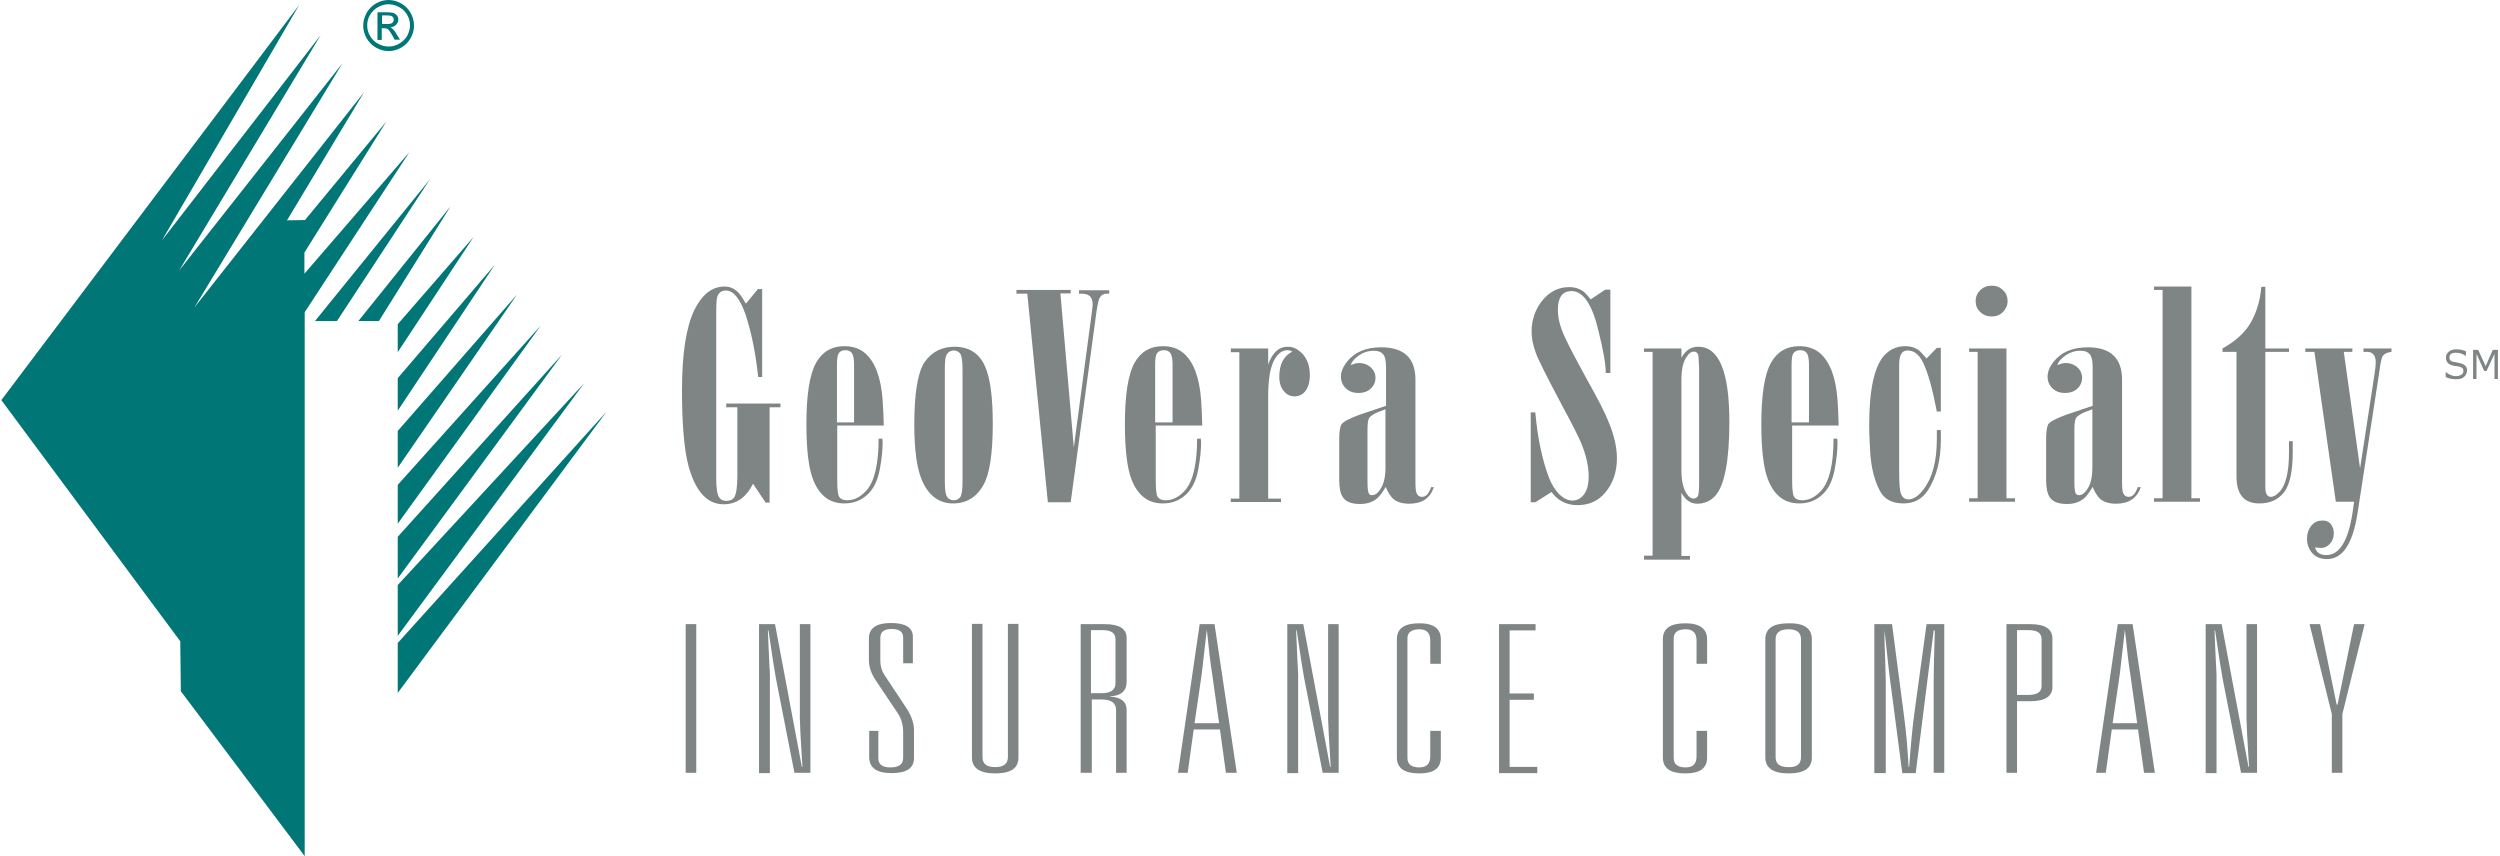 <?xml version="1.0" encoding="utf-8"?>
<svg xmlns="http://www.w3.org/2000/svg" width="876" height="300" viewBox="0 0 876 300" fill="none">
<g clip-path="url(#clip0)">
<path fill-rule="evenodd" clip-rule="evenodd" d="M703.067 174.6V122.1H689.967V123.3H692.967V174.6H689.967V175.8H706.067V174.6H703.067ZM701.867 101.7C700.767 100.6 699.467 100.1 697.967 100.1C696.267 100.1 694.967 100.6 693.867 101.7C692.767 102.8 692.267 104 692.267 105.5C692.267 107 692.767 108.3 693.867 109.3C694.967 110.4 696.367 110.9 697.867 110.9C699.367 110.9 700.767 110.4 701.867 109.3C702.867 108.2 703.467 107 703.467 105.5C703.467 104 702.967 102.7 701.867 101.7ZM267.067 132.1V101.6V101.3H265.567L261.367 106.4C260.467 104.8 259.667 103.6 258.867 102.7C257.567 101.2 255.867 100.4 253.867 100.4C249.567 100.4 246.067 103.1 243.367 108.5C240.467 114.4 238.967 123.8 238.967 136.8C238.967 149 239.767 158 241.367 163.7C243.867 172.4 247.867 176.7 253.567 176.7C258.067 176.7 261.467 174.3 263.867 169.5L268.267 176.1H269.667V142.7H273.467V141.4H254.467V142.7H258.367V167C258.367 170.8 257.967 173.3 257.167 174.4C256.667 175.1 255.767 175.5 254.467 175.5C253.467 175.5 252.667 175.2 252.067 174.4C251.367 173.5 250.967 171.3 250.967 167.8V109.7C250.967 106.6 251.067 104.7 251.367 103.9C251.867 102.5 252.867 101.8 254.367 101.8C256.967 101.8 259.267 104.6 261.167 110C263.267 116.3 264.767 123.6 265.667 132.1H267.067ZM309.212 154.228L309.211 154.228C309.188 154.078 309.167 153.939 309.167 153.8V153.7H307.867C307.867 162.8 306.367 168.8 303.567 171.9C301.467 174.2 299.267 175.3 296.867 175.3C295.567 175.3 294.567 174.9 294.067 174.1C293.567 173.4 293.367 171.3 293.367 168V149.1H309.667C309.567 145.6 309.467 142.6 309.267 140.1C308.667 132.1 306.567 126.7 303.067 123.7C301.167 122.1 298.767 121.3 295.867 121.3C291.467 121.3 288.167 123.2 285.967 127.1C283.667 131.2 282.567 138.4 282.567 148.7C282.567 157.7 283.367 164.2 284.967 168.2C287.167 173.7 290.767 176.4 295.867 176.4C299.167 176.4 301.967 175.3 304.267 173C306.267 171 307.567 168.2 308.267 164.5C308.967 160.8 309.267 157.6 309.267 154.8C309.267 154.586 309.238 154.4 309.212 154.228ZM299.267 127.8V148H293.267V127.8C293.267 125.9 293.467 124.6 293.767 124C294.267 123.1 295.067 122.7 296.267 122.7C297.367 122.7 298.167 123.1 298.667 124C299.067 124.8 299.267 126 299.267 127.8ZM334.468 121.5C339.568 121.5 343.168 123.8 345.168 128.4C346.968 132.4 347.868 139.1 347.868 148.5C347.868 158.9 346.768 166 344.668 169.8C342.268 174.2 338.668 176.4 333.968 176.4C328.968 176.4 325.268 173.6 322.968 168.1C321.268 164 320.368 157.6 320.368 148.8C320.368 137.8 321.568 130.5 323.968 126.9C326.468 123.3 329.968 121.5 334.468 121.5ZM331.068 129.3V168.7C331.068 171.8 331.368 173.6 332.068 174.4C332.668 175 333.368 175.3 334.168 175.3C335.168 175.3 335.868 174.9 336.468 174.2C336.968 173.5 337.268 171.7 337.268 168.8V129.4C337.268 126.3 336.968 124.4 336.268 123.7C335.668 123.1 334.968 122.8 334.168 122.8C333.268 122.8 332.468 123.2 331.968 123.9C331.268 124.6 331.068 126.4 331.068 129.3ZM375.167 101.6H356.266H356.167V102.9H359.966L367.167 176H375.167L384.167 109.5C384.566 106.7 384.966 105 385.366 104.3C385.866 103.4 386.666 102.9 387.766 102.9H388.667V101.7H378.066V102.9H379.066C381.566 102.9 382.866 104.1 382.866 106.6C382.866 107 382.766 108 382.566 109.5L376.266 156.8L371.566 102.8H375.167V101.6ZM420.766 153.8C420.766 153.939 420.788 154.079 420.811 154.228C420.838 154.4 420.866 154.586 420.866 154.8C420.866 157.6 420.566 160.8 419.866 164.5C419.166 168.2 417.866 171 415.866 173C413.566 175.3 410.766 176.4 407.466 176.4C402.366 176.4 398.766 173.7 396.566 168.2C394.966 164.2 394.167 157.7 394.167 148.7C394.167 138.4 395.266 131.2 397.566 127.1C399.766 123.2 403.066 121.3 407.466 121.3C410.366 121.3 412.767 122.1 414.667 123.7C418.167 126.7 420.266 132.1 420.866 140.1C421.066 142.6 421.166 145.6 421.266 149.1H404.966V168C404.966 171.3 405.167 173.4 405.667 174.1C406.167 174.9 407.166 175.3 408.466 175.3C410.866 175.3 413.066 174.2 415.167 171.9C417.967 168.8 419.466 162.8 419.466 153.7H420.766V153.8ZM410.866 148V127.8C410.866 126 410.666 124.8 410.266 124C409.766 123.1 408.966 122.7 407.866 122.7C406.666 122.7 405.866 123.1 405.266 124C404.966 124.6 404.766 125.9 404.766 127.8V148H404.866H410.866ZM444.368 122.1H431.268V123.4H434.268V174.7H431.268V175.9H448.868V174.7H444.368V139C444.368 133.4 444.968 129.3 446.268 126.6C447.568 124 449.168 122.7 451.168 122.7C451.768 122.7 452.268 122.9 452.868 123.2C449.768 124.7 448.268 127.7 448.268 132C448.268 134.3 448.868 136.1 450.168 137.4C451.068 138.4 452.268 138.9 453.568 138.9C454.768 138.9 455.768 138.5 456.568 137.9C458.168 136.5 458.968 134.4 458.968 131.4C458.968 127.6 457.668 124.7 455.068 122.8C453.868 121.9 452.668 121.5 451.168 121.5C448.068 121.5 445.868 123.6 444.368 127.7V122.1ZM502.468 170.5C502.448 170.567 502.427 170.634 502.406 170.7H501.468C500.668 173 499.668 174.1 498.268 174.1C497.368 174.1 496.768 173.7 496.368 172.8C496.068 172.2 495.968 170.7 495.968 168.6V133C495.968 125.5 491.968 121.7 483.968 121.7C478.568 121.7 474.568 123.4 471.868 126.9C470.568 128.6 469.868 130.3 469.868 132C469.868 133.4 470.268 134.5 471.068 135.5C472.268 137 473.868 137.7 476.068 137.7C477.768 137.7 479.168 137.2 480.268 136.2C481.368 135.2 481.968 133.9 481.968 132.4C481.968 130.8 481.268 129.5 480.068 128.5C478.968 127.6 477.668 127.2 476.168 127.2C475.268 127.2 474.368 127.5 473.268 127.9C473.668 126.9 474.268 126.1 474.968 125.5C476.968 123.7 479.068 122.9 481.368 122.9C482.968 122.9 484.168 123.4 484.868 124.4C485.368 125.2 485.668 126.6 485.668 128.6V142.2L476.168 145.4C472.668 146.7 470.668 147.8 470.068 148.7C469.568 149.5 469.268 151.2 469.268 153.7V168.3C469.268 170.9 469.668 172.9 470.468 174.1C471.468 175.8 473.568 176.6 476.568 176.6C479.068 176.6 481.068 175.9 482.568 174.6C483.468 173.8 484.468 172.5 485.568 170.6C486.268 172.4 487.168 173.8 488.068 174.7C489.368 175.9 491.368 176.5 493.768 176.5C498.291 176.5 501.17 174.567 502.406 170.7H502.468V170.5ZM485.468 143.4L482.868 144.4C481.368 145 480.368 145.7 479.868 146.3C479.368 146.9 479.168 148.3 479.168 150.6V168.9C479.168 171.3 479.368 172.7 479.768 173.1C479.968 173.4 480.368 173.5 480.868 173.5C482.068 173.5 483.268 172.4 484.368 170.2C485.068 168.7 485.468 166.6 485.468 163.9V143.4ZM564.268 130.7V101.6V101.5H562.468L557.368 104.9C556.568 103.9 555.868 103.1 555.368 102.6C553.968 101.3 552.068 100.6 549.868 100.6C545.968 100.6 542.768 102.3 540.168 105.6C537.868 108.7 536.668 112.2 536.668 116.2C536.668 118.5 537.168 121 538.168 123.7C538.968 126 542.068 132.1 547.368 142.1C551.168 149.1 553.368 153.6 554.068 155.3C555.768 159.5 556.668 163.3 556.668 166.8C556.668 170.1 555.968 172.4 554.468 173.9C553.468 174.9 552.368 175.4 551.068 175.4C549.468 175.4 547.968 174.7 546.468 173.3C544.968 171.8 543.768 169.9 542.768 167.4C540.368 161.1 538.768 153.4 537.968 144.5H536.368V176H537.968L543.668 172.4C545.868 175.5 548.968 177 552.768 177C556.868 177 560.068 175.5 562.568 172.5C565.268 169.2 566.568 165.3 566.568 160.5C566.568 156.7 565.568 152.3 563.468 147.4C562.268 144.4 559.768 139.5 555.868 132.6C552.468 126.4 549.868 121.5 548.168 117.8C546.668 114.5 545.868 111.4 545.868 108.6C545.868 104.2 547.468 102 550.668 102C554.768 102 557.968 106.7 560.168 116.2C561.868 123 562.668 127.8 562.668 130.7H564.268ZM576.067 196V194.7H579.067V123.3H576.067V122.1H589.167V125.4C590.567 122.8 592.467 121.5 595.067 121.5C602.367 121.5 605.967 130.3 605.967 147.8C605.967 161.5 604.267 170.2 600.967 173.8C599.267 175.6 597.167 176.5 594.767 176.5C592.367 176.5 590.567 175.2 589.167 172.7V194.8H592.167V196.1H576.067V196ZM589.167 133.2V164.7C589.167 168.7 589.867 171.6 591.367 173.5C591.967 174.3 592.667 174.7 593.367 174.7C594.067 174.7 594.567 174.4 594.967 173.8C595.167 173.3 595.367 172 595.367 169.7V128.9C595.267 126.1 595.167 124.5 594.967 124.1C594.667 123.5 594.167 123.2 593.567 123.2C592.667 123.2 591.867 123.7 591.167 124.8C589.767 126.6 589.167 129.4 589.167 133.2ZM643.811 154.228L643.811 154.227C643.788 154.078 643.766 153.939 643.766 153.8V153.7H642.466C642.466 162.8 640.966 168.8 638.167 171.9C636.066 174.2 633.866 175.3 631.466 175.3C630.167 175.3 629.167 174.9 628.667 174.1C628.167 173.4 627.966 171.3 627.966 168V149.1H644.266C644.166 145.6 644.067 142.6 643.867 140.1C643.267 132.1 641.167 126.7 637.667 123.7C635.767 122.1 633.366 121.3 630.466 121.3C626.066 121.3 622.766 123.2 620.566 127.1C618.266 131.2 617.167 138.4 617.167 148.7C617.167 157.7 617.966 164.2 619.566 168.2C621.766 173.7 625.366 176.4 630.466 176.4C633.766 176.4 636.567 175.3 638.867 173C640.867 171 642.167 168.2 642.867 164.5C643.567 160.8 643.867 157.6 643.867 154.8C643.867 154.586 643.838 154.4 643.811 154.228ZM633.867 127.8V148H627.867H627.766V127.8C627.766 125.9 627.966 124.6 628.266 124C628.866 123.1 629.667 122.7 630.867 122.7C631.967 122.7 632.766 123.1 633.266 124C633.666 124.8 633.867 126 633.867 127.8ZM680.067 122.1V144.2H678.667C677.167 136.3 675.567 130.6 673.867 127.1C672.467 124.2 670.667 122.8 668.367 122.8C666.467 122.8 665.467 124.4 665.467 127.7V165C665.467 169.3 665.667 171.9 666.067 172.9C666.567 174.3 667.467 175 668.667 175C670.467 175 672.267 173.8 674.067 171.4C677.167 167.3 678.667 161.5 678.667 153.9V150.7H680.067V154C680.067 161.2 678.567 167 675.667 171.6C673.667 174.8 670.767 176.4 666.967 176.4C662.967 176.4 660.167 174.9 658.667 171.9C656.867 168.5 655.767 164.2 655.367 159.2L655.351 158.908V158.908V158.908V158.907V158.907V158.907V158.907V158.906V158.906C655.156 155.51 654.967 152.205 654.967 148.9C654.967 136.2 656.867 127.9 660.567 124.2C662.467 122.3 664.867 121.3 667.567 121.3C669.667 121.3 671.367 121.9 672.667 123C673.067 123.4 673.867 124.2 675.067 125.6L678.667 121.9H680.067V122.1ZM750.167 170.5C750.147 170.567 750.126 170.634 750.105 170.7H749.067C748.267 173 747.267 174.1 745.867 174.1C744.967 174.1 744.367 173.7 743.967 172.8C743.667 172.2 743.567 170.7 743.567 168.6V133C743.567 125.5 739.567 121.7 731.567 121.7C726.167 121.7 722.167 123.4 719.467 126.9C718.167 128.6 717.467 130.3 717.467 132C717.467 133.4 717.867 134.5 718.667 135.5C719.867 137 721.467 137.7 723.667 137.7C725.367 137.7 726.767 137.2 727.867 136.2C728.967 135.2 729.567 133.9 729.567 132.4C729.567 130.8 728.867 129.5 727.667 128.5C726.567 127.6 725.267 127.2 723.767 127.2C722.867 127.2 721.967 127.5 720.867 127.9C721.267 126.9 721.867 126.1 722.567 125.5C724.567 123.7 726.667 122.9 728.967 122.9C730.667 122.9 731.767 123.4 732.467 124.4C732.967 125.2 733.267 126.6 733.267 128.6V142.2L723.767 145.4C720.267 146.7 718.267 147.8 717.667 148.7C717.267 149.5 716.967 151.2 716.967 153.7V168.3C716.967 170.9 717.367 172.9 718.167 174.1C719.167 175.8 721.267 176.6 724.267 176.6C726.767 176.6 728.767 175.9 730.267 174.6C731.167 173.8 732.167 172.5 733.267 170.6C733.967 172.4 734.867 173.8 735.767 174.7C737.067 175.9 739.067 176.5 741.467 176.5C745.892 176.5 748.866 174.567 750.105 170.7H750.167V170.5ZM733.167 143.4L730.567 144.4C729.067 145 728.067 145.7 727.567 146.3C727.067 146.9 726.867 148.3 726.867 150.6V168.9C726.867 171.3 727.067 172.7 727.467 173.1C727.767 173.4 728.067 173.5 728.567 173.5C729.767 173.5 730.967 172.4 732.067 170.2C732.767 168.7 733.167 166.6 733.167 163.9V143.4ZM767.868 174.6V100.4H754.768V101.6H757.768V174.6H754.768V175.8H770.868V174.6H767.868ZM793.768 100.5V122.1H802.068V123.3H793.768V170.6C793.768 172.9 794.368 174.1 795.668 174.1C796.568 174.1 797.468 173.6 798.368 172.7C800.868 170.4 802.068 165.7 802.068 158.5V154.6H803.368V158.5C803.368 165.1 802.368 169.7 800.468 172.3C798.368 175.1 795.468 176.4 791.668 176.4C786.268 176.4 783.668 173.2 783.668 166.9V123.3H778.768V122.1C783.268 119.6 786.568 116.6 788.568 113.2C790.768 109.4 791.968 105.2 792.368 100.5H793.768ZM824.268 122.1H807.768V123.3H810.968L818.468 175.8H824.868L824.368 179.4C822.868 189.5 819.768 194.5 815.168 194.5C812.968 194.5 811.668 193.6 811.168 191.8C811.642 191.843 812.042 191.886 812.368 191.921C812.797 191.968 813.097 192 813.268 192C814.368 192 815.368 191.6 816.168 190.8C817.268 189.7 817.768 188.4 817.768 186.8C817.768 185.7 817.468 184.8 816.968 184C816.268 182.9 815.268 182.4 813.768 182.4C812.268 182.4 811.068 182.9 810.068 184C808.968 185.3 808.368 186.9 808.368 188.8C808.368 190.5 808.868 192.1 809.868 193.4C811.168 195.1 812.968 195.9 815.368 195.9C820.868 195.9 824.368 190.6 826.068 179.9L833.768 129.9C834.068 127.4 834.468 125.7 834.768 125C835.268 124.1 836.268 123.5 837.968 123.3V122.1H828.168V123.3H829.468C831.468 123.3 832.468 124.6 832.468 127.1C832.468 128 832.268 129.7 831.868 132.2L826.968 164.1L821.268 123.3H824.268V122.1ZM863.867 128.2C863.467 127.8 862.967 127.5 862.167 127.3L862.167 127.3C861.767 127.2 861.367 127.1 860.867 127C860.763 126.979 860.663 126.958 860.567 126.938C860.205 126.863 859.905 126.8 859.667 126.8C859.167 126.7 858.767 126.5 858.567 126.2C858.367 126 858.267 125.6 858.267 125.2C858.267 124.7 858.467 124.3 858.867 124C859.267 123.7 859.867 123.6 860.567 123.6C861.167 123.6 861.867 123.7 862.467 123.9C863.067 124.1 863.567 124.4 863.967 124.7H864.067V123.1C863.667 122.9 863.067 122.7 862.567 122.6C861.967 122.5 861.367 122.4 860.667 122.4C859.567 122.4 858.767 122.7 858.067 123.2C857.367 123.8 857.067 124.5 857.067 125.3C857.067 126 857.267 126.7 857.667 127.1C858.067 127.6 858.767 127.9 859.567 128.1C859.967 128.2 860.367 128.3 860.767 128.3C860.967 128.35 861.142 128.375 861.317 128.4C861.492 128.425 861.667 128.45 861.867 128.5C862.267 128.6 862.567 128.8 862.867 129C863.067 129.2 863.167 129.5 863.167 130C863.167 130.5 862.967 131 862.467 131.3C861.967 131.6 861.367 131.8 860.567 131.8C859.967 131.8 859.367 131.7 858.767 131.4C858.167 131.2 857.567 130.8 857.067 130.4H856.967V132.1C857.567 132.4 858.167 132.6 858.667 132.7C859.267 132.8 859.867 132.9 860.567 132.9C861.267 132.9 861.767 132.8 862.267 132.7C862.767 132.5 863.167 132.3 863.467 132C863.767 131.7 864.067 131.4 864.167 131C864.367 130.6 864.467 130.2 864.467 129.8C864.467 129.2 864.267 128.6 863.867 128.2ZM874.067 132.8H875.267V122.6H873.467L870.967 128.3L868.367 122.6H866.567V132.8H867.767V124L870.467 130H871.267L874.067 124V132.8ZM240.268 270.8V218.7H243.968V270.8H240.268ZM265.967 218.7V270.8V270.9H269.767V236.1C269.767 235.6 269.667 233.7 269.467 230.4C269.318 227.558 269.224 225.052 269.145 222.923C269.118 222.205 269.093 221.53 269.067 220.9H269.267C270.667 230.5 271.567 236.1 271.867 237.6L278.367 270.8H283.967V218.7H280.267V251.9C280.267 253.5 280.567 259.1 281.167 268.7H280.967L271.567 218.7H265.967ZM307.767 256.2V265.7C307.767 267.8 309.167 268.9 311.967 268.9C314.967 268.9 316.467 267.8 316.467 265.6V256.6C316.467 254.1 315.867 251.8 314.567 249.9L306.867 238.4C305.267 236 304.467 233.7 304.467 231.3V223.7C304.467 220.1 307.067 218.3 312.167 218.3C317.267 218.3 319.867 219.9 319.867 223.1V232.4H316.467V223.4C316.467 221.4 315.167 220.4 312.467 220.4C309.767 220.4 308.467 221.4 308.467 223.5V231.6C308.467 233.4 308.967 235.1 309.967 236.6L317.467 247.9C319.267 250.6 320.267 253.3 320.267 255.8V265.6C320.267 269.2 317.667 270.9 312.367 270.9C307.167 270.9 304.567 269 304.567 265.3V256.1H307.767V256.2ZM356.869 218.6H353.169V265.3C353.169 267.6 351.669 268.8 348.769 268.8C345.769 268.8 344.269 267.7 344.269 265.3V218.6H340.569V265.4C340.569 269.1 343.269 271 348.769 271C354.169 271 356.869 269.2 356.869 265.4V218.6ZM378.668 270.8V218.7H387.068C392.168 218.7 394.768 220.3 394.768 223.5V238.9C394.768 242.1 392.868 243.8 388.968 244V244.1C392.868 244.3 394.768 245.9 394.768 248.8V270.8H391.068V248.8C391.068 246.3 389.368 245.1 385.968 245.1H382.568V270.8H378.668ZM382.368 242.9H385.968C389.268 242.9 390.868 241.7 390.868 239.4V224C390.868 221.8 389.368 220.8 386.268 220.8H382.268V242.9H382.368ZM427.468 255.6L429.568 270.8H433.368L425.568 218.7H420.368L412.768 270.8H416.168L418.268 255.6H427.468ZM427.168 253.4H418.568L421.068 236.3C421.688 230.955 422.188 226.57 422.567 223.238L422.568 223.229C422.678 222.263 422.778 221.386 422.868 220.6C423.568 227.5 424.168 232.8 424.768 236.3L427.168 253.4ZM451.069 270.8V218.7H456.669L466.069 268.7H466.269C465.669 259.1 465.369 253.5 465.369 251.9V218.7H469.069V270.8H463.469L456.969 237.6C456.669 236.1 455.769 230.5 454.369 220.9H454.169C454.194 221.53 454.219 222.206 454.246 222.924L454.246 222.926C454.326 225.054 454.419 227.559 454.569 230.4C454.769 233.7 454.869 235.6 454.869 236.1V270.9H451.069V270.8ZM489.467 224V265.4C489.467 269.2 492.067 271 497.367 271C502.367 271 504.867 269.2 504.867 265.4V256.1H501.167V265C501.167 267.6 499.867 268.9 497.367 268.9C494.567 268.9 493.167 267.8 493.167 265.6V223.7C493.167 221.6 494.567 220.5 497.367 220.5C499.867 220.5 501.167 221.8 501.167 224.4V232.6H504.867V224C504.867 220.3 502.367 218.4 497.367 218.4C492.067 218.4 489.467 220.2 489.467 224ZM525.268 270.8V218.7H538.068V220.9H528.968V243H537.468V245.2H528.968V268.7H538.668V270.9H525.268V270.8ZM582.668 224V265.4C582.668 269.2 585.268 271 590.568 271C595.668 271 598.168 269.2 598.168 265.4V256.1H594.468V265C594.468 267.6 593.268 268.9 590.668 268.9C587.868 268.9 586.468 267.8 586.468 265.6V223.7C586.468 221.6 587.868 220.5 590.668 220.5C593.168 220.5 594.468 221.8 594.468 224.4V232.6H598.168V224C598.168 220.3 595.568 218.4 590.568 218.4C585.268 218.4 582.668 220.2 582.668 224ZM634.869 224V265.4C634.869 269.2 632.169 271 626.769 271C621.269 271 618.569 269.1 618.569 265.4V224C618.569 220.2 621.269 218.4 626.769 218.4C632.169 218.3 634.869 220.2 634.869 224ZM631.069 265.3V224C631.069 221.6 629.569 220.5 626.669 220.5C623.669 220.5 622.169 221.7 622.169 224V265.3C622.169 267.7 623.669 268.8 626.669 268.8C629.669 268.9 631.069 267.7 631.069 265.3ZM656.768 218.7V270.8V270.9H660.768V238.6C660.768 238.401 660.752 237.886 660.727 237.062L660.727 237.059C660.688 235.809 660.628 233.849 660.568 231.2C660.368 227 660.268 223.6 660.368 221C661.268 229.9 662.068 236.9 662.768 241.9L666.568 270.9H671.268L677.568 220.9H677.968C677.668 229.6 677.568 235.5 677.568 238.5V270.8H681.268V218.7H675.068L670.768 250.1C670.168 254.4 669.568 260.6 668.968 268.7H668.768C668.468 262.9 667.968 256.7 667.068 250.1L662.968 218.7H656.768ZM703.069 270.8V218.7H711.469C716.569 218.7 719.169 220.4 719.169 223.7V240.7C719.169 244 716.569 245.7 711.469 245.7H706.769V270.8H703.069ZM706.769 243.5H710.769C713.769 243.5 715.369 242.5 715.369 240.4V224C715.369 221.8 713.869 220.8 710.769 220.8H706.769V243.5ZM749.167 255.6L751.267 270.8H755.067L747.267 218.7H742.067L734.467 270.8H737.867L739.967 255.6H749.167ZM748.867 253.4H740.267L742.767 236.3C743.386 230.961 743.885 226.58 744.265 223.25L744.268 223.227L744.293 223.005C744.393 222.127 744.484 221.325 744.567 220.6C745.267 227.5 745.867 232.8 746.467 236.3L748.867 253.4ZM772.868 270.8V218.7H778.468L787.868 268.7H788.068C787.468 259.1 787.168 253.5 787.168 251.9V218.7H790.868V270.8H785.268L778.768 237.6C778.468 236.1 777.568 230.5 776.168 220.9H775.968C775.993 221.529 776.018 222.203 776.045 222.919C776.124 225.049 776.218 227.557 776.368 230.4C776.568 233.7 776.668 235.6 776.668 236.1V270.9H772.868V270.8ZM824.868 218.7L819.068 246.9H818.768L812.968 218.7H809.268L817.068 250.2V270.8H820.768V250.2L828.568 218.7H824.868Z" fill="#7F8485"/>
<path fill-rule="evenodd" clip-rule="evenodd" d="M140.568 1.2C139.068 0.4 137.668 0 136.168 0C134.668 0 133.168 0.4 131.768 1.2C130.368 2 129.268 3.1 128.468 4.5C127.668 6 127.268 7.5 127.268 9C127.268 10.5 127.668 12 128.468 13.4C129.268 14.8 130.368 15.9 131.768 16.7C133.168 17.5 134.668 17.9 136.168 17.9C137.668 17.9 139.168 17.5 140.568 16.7C141.968 15.9 143.068 14.8 143.868 13.4C144.668 12 145.068 10.5 145.068 9C145.068 7.4 144.668 5.9 143.868 4.5C143.068 3.1 141.968 2 140.568 1.2ZM132.468 2.5C133.668 1.8 134.968 1.5 136.168 1.5C137.368 1.5 138.568 1.8 139.868 2.5C141.068 3.1 141.968 4 142.668 5.2C143.368 6.4 143.668 7.6 143.668 8.9C143.668 10.2 143.268 11.4 142.668 12.6C141.968 13.7 141.068 14.6 139.868 15.3C138.668 16 137.468 16.3 136.168 16.3C134.868 16.3 133.668 16 132.468 15.3C131.268 14.7 130.368 13.8 129.668 12.6C128.968 11.4 128.668 10.2 128.668 8.9C128.668 7.6 128.968 6.4 129.668 5.2C130.368 4.1 131.268 3.1 132.468 2.5ZM132.268 4.3V13.8V14H133.768V9.9H134.668C135.168 9.9 135.568 10 135.868 10.2C136.268 10.5 136.768 11.2 137.468 12.4L138.268 13.9H140.168L138.968 12C138.468 11.1 137.968 10.5 137.568 10.1C137.368 9.9 137.068 9.7 136.768 9.6C137.568 9.5 138.268 9.2 138.768 8.7C139.268 8.2 139.568 7.6 139.568 6.9C139.568 6.4 139.468 5.9 139.168 5.5C138.868 5.1 138.468 4.8 137.968 4.6C137.468 4.4 136.668 4.3 135.568 4.3H132.268ZM135.668 8.4H133.868V5.4H135.568C136.368 5.4 136.868 5.5 137.168 5.6C137.368 5.7 137.568 5.9 137.768 6.1C137.789 6.163 137.81 6.221 137.83 6.277C137.905 6.488 137.968 6.663 137.968 6.9C137.968 7.4 137.768 7.7 137.468 8C137.168 8.3 136.568 8.4 135.668 8.4ZM0.467 140.2L104.867 1.7L56.767 84.2L112.367 12.3L62.767 94.8L119.967 22.2L68.067 107.8L127.567 32.3L100.567 77.2L106.867 77.1L135.367 42.6L106.667 88.5V95.9L143.467 53.3L106.767 109.4V300L63.367 242.2L63.167 224.7L0.467 140.2ZM139.368 242.8L212.568 144.2L139.368 225.3V242.8ZM204.668 134.3L139.368 205V222.8L204.668 134.3ZM139.368 188.1L196.968 124.2L139.368 202.7V188.1ZM189.468 114.1L139.368 169.9V183.5L189.468 114.1ZM139.368 151L181.168 103.2L139.368 163.9V151ZM173.368 92.8L139.368 132.5V143.9L173.368 92.8ZM139.368 113.6L165.968 83L139.368 123.4V113.6ZM157.867 72.3L125.567 112.5H132.767L157.867 72.3ZM110.368 112.5L150.668 62.8L118.068 112.5H110.368Z" fill="#007677"/>
</g>
<defs>
<clipPath id="clip0">
<rect width="874.9" height="300" fill="white" transform="translate(0.467)"/>
</clipPath>
</defs>
</svg>